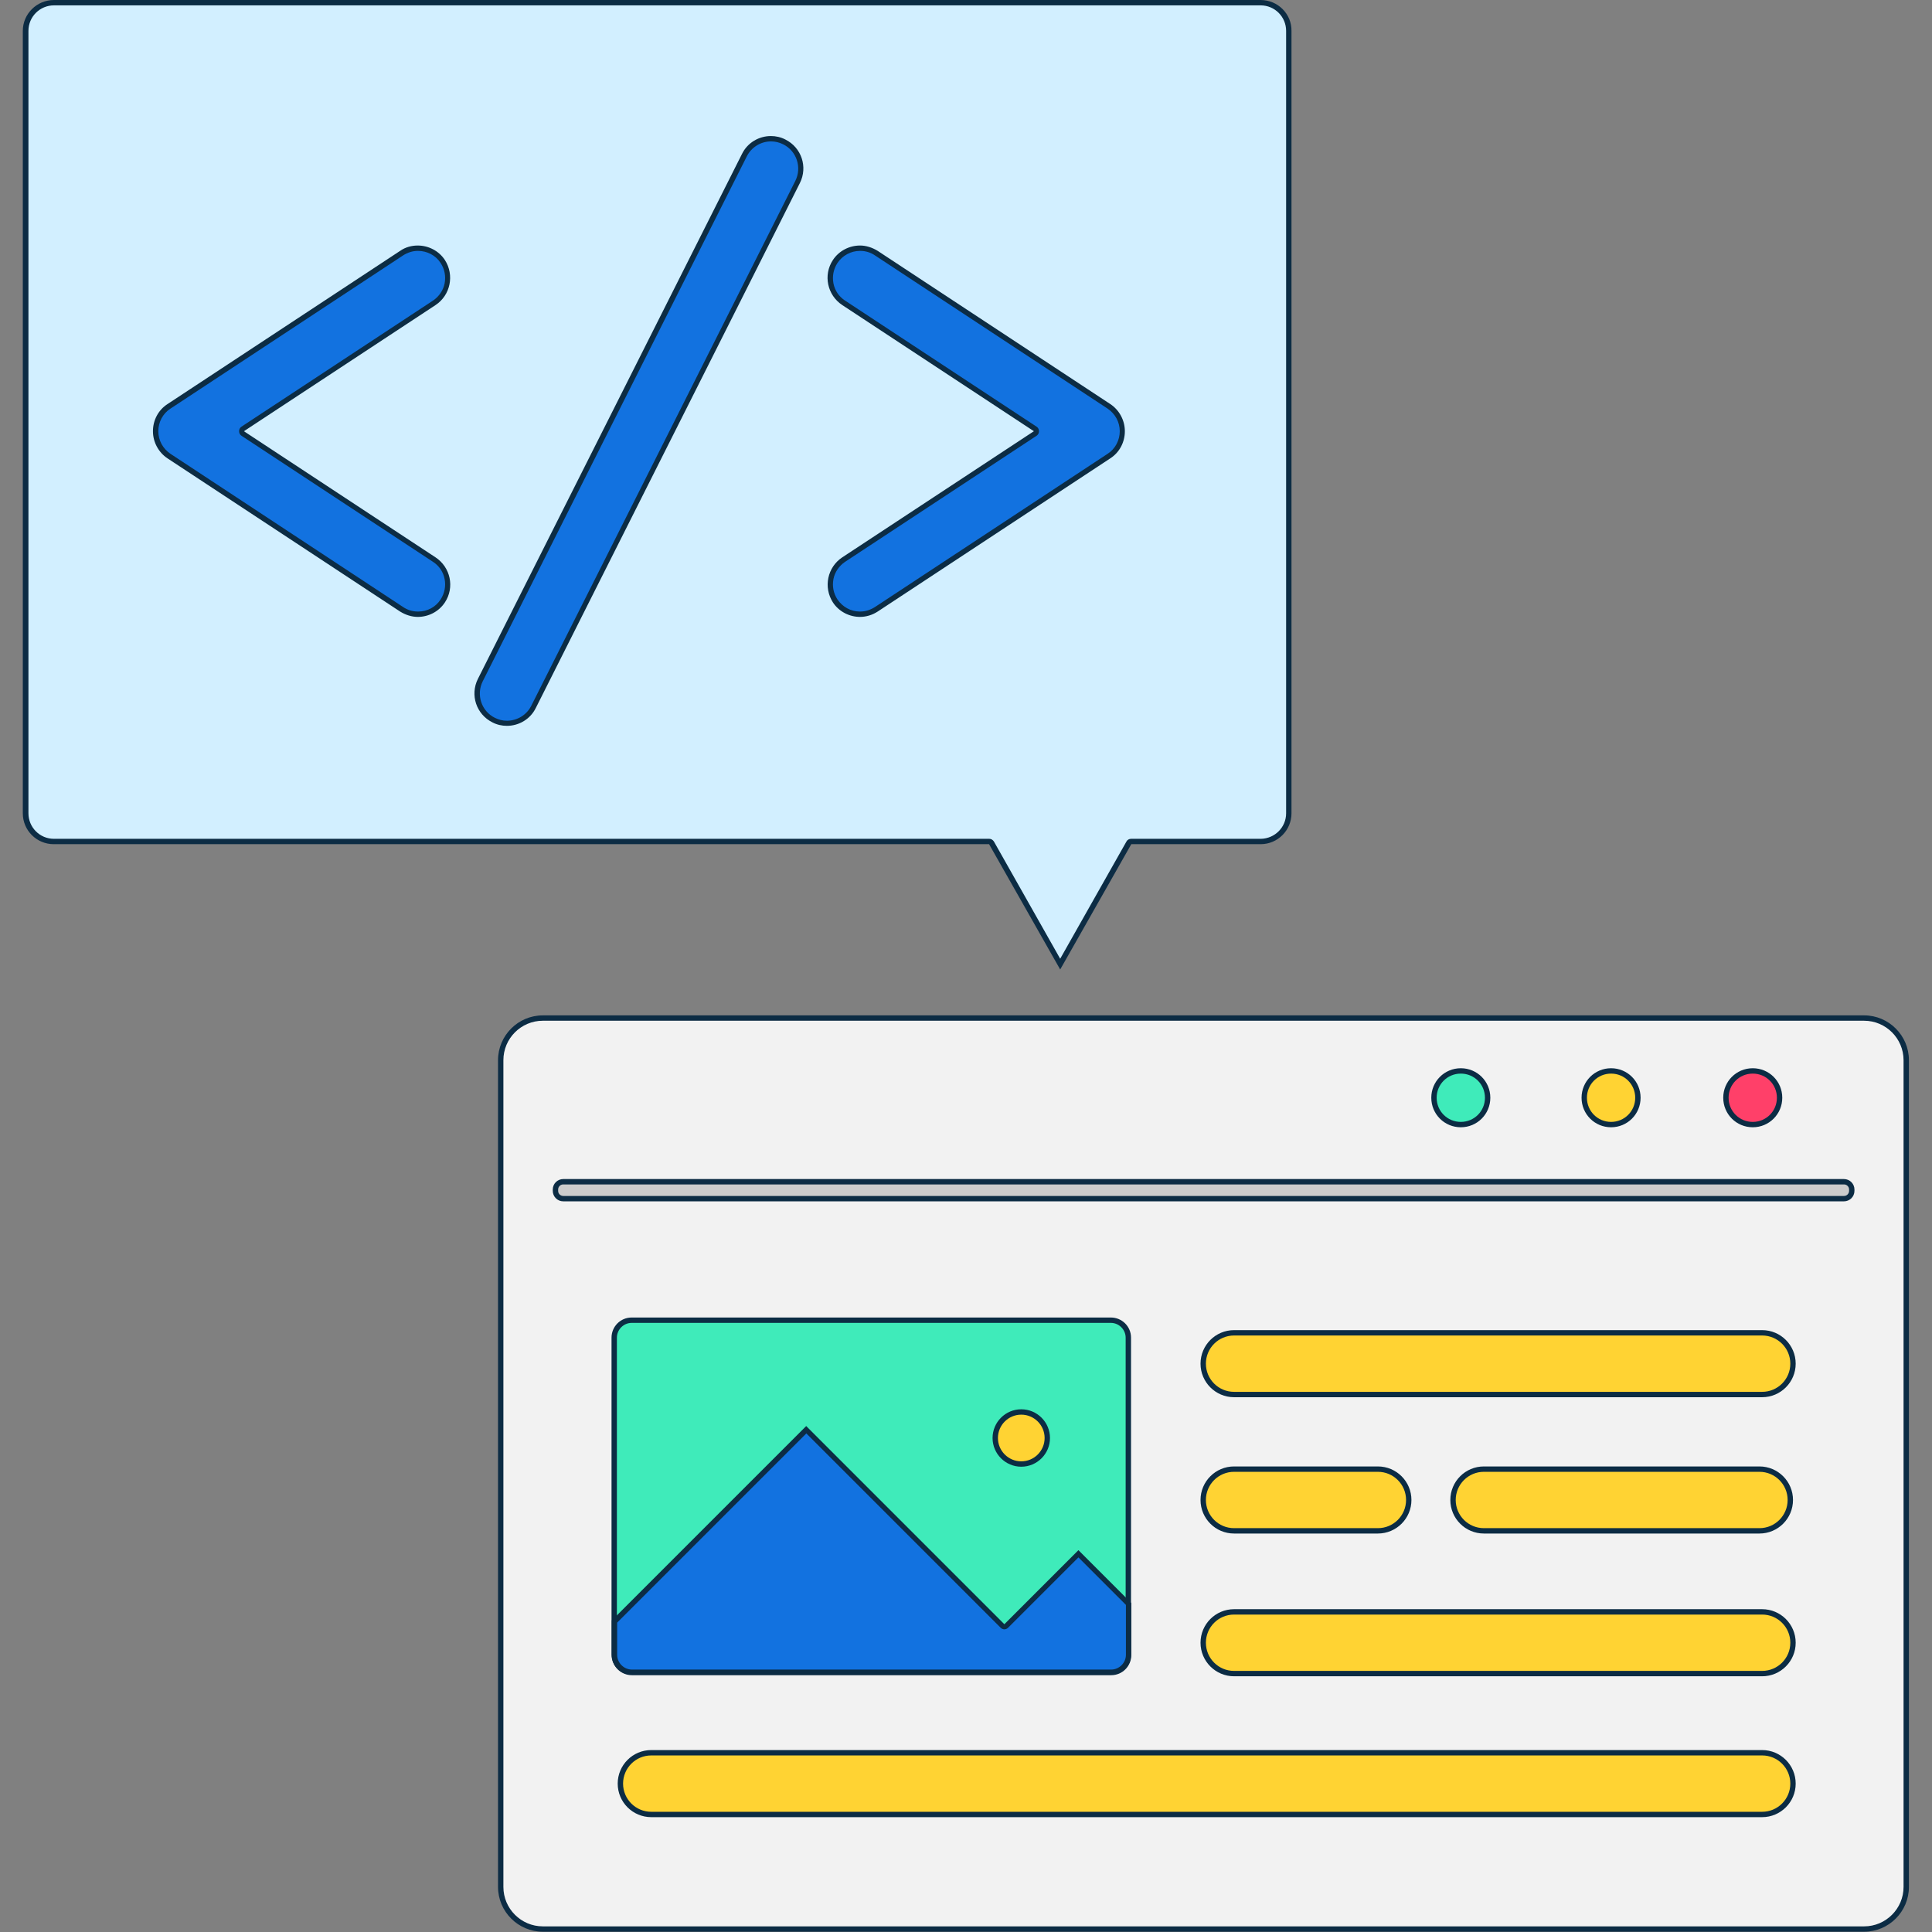 <?xml version="1.0" encoding="UTF-8"?>
<svg id="Layer_10" data-name="Layer 10" xmlns="http://www.w3.org/2000/svg" viewBox="0 0 720 720">
  <rect x="0" y="0" width="720" height="720" fill="#808080" stroke="none"/>
  <defs>
    <style>
      .cls-1 {
        fill: #0c2c44;
      }

      .cls-2 {
        fill: #1272e0;
      }

      .cls-3 {
        fill: #3febba;
      }

      .cls-4 {
        fill: #ff4069;
      }

      .cls-5 {
        fill: #ffd333;
      }

      .cls-6 {
        fill: #ccc;
      }

      .cls-7 {
        fill: #d2efff;
      }

      .cls-8 {
        fill: #f2f2f2;
      }
    </style>
  </defs>
  <g id="IWD">
    <g id="window">
      <g id="base">
        <path class="cls-8" d="m202.3,379.4h492.4c8.7,0,15.7,7,15.7,15.7v308.1c0,8.7-7,15.7-15.7,15.7H202.3c-8.7,0-15.7-7-15.7-15.7v-308.1c0-8.7,7-15.7,15.7-15.7Z"/>
        <path class="cls-1" d="m694.7,380.4c8.1,0,14.7,6.6,14.7,14.7v308.1c0,8.1-6.6,14.7-14.7,14.7H202.3c-8.1,0-14.7-6.6-14.7-14.7v-308.1c0-8.1,6.6-14.7,14.7-14.7h492.4m0-2H202.3c-9.2,0-16.7,7.5-16.7,16.7v308.1c0,9.2,7.5,16.7,16.7,16.7h492.4c9.2,0,16.7-7.5,16.7-16.7v-308.1c0-9.2-7.5-16.7-16.7-16.7h0Z"/>
      </g>
      <g id="title-bar">
        <g>
          <path class="cls-6" d="m209.9,440.4h477.3c1.6,0,2.9,1.3,2.9,2.9v.5c0,1.6-1.3,2.9-2.9,2.9H209.9c-1.6,0-2.9-1.3-2.9-2.9v-.5c0-1.6,1.3-2.9,2.9-2.9Z"/>
          <path class="cls-1" d="m687.2,441.4c1,0,1.9.8,1.9,1.9v.5c0,1-.8,1.9-1.9,1.9H209.9c-1,0-1.9-.8-1.9-1.9v-.5c0-1,.8-1.9,1.9-1.9h477.3m0-2H209.9c-2.1,0-3.9,1.7-3.9,3.9v.5c0,2.1,1.7,3.9,3.9,3.9h477.3c2.1,0,3.9-1.7,3.9-3.9v-.5c0-2.1-1.7-3.9-3.9-3.9h0Z"/>
        </g>
        <g>
          <circle class="cls-3" cx="544.4" cy="409.2" r="10"/>
          <path class="cls-1" d="m544.4,400.1c5,0,9,4,9,9s-4,9-9,9-9-4-9-9,4-9,9-9m0-2h0c-6.1,0-11,4.9-11,11h0c0,6.1,4.9,11,11,11h0c6.1,0,11-4.9,11-11h0c0-6.1-4.9-11-11-11h0Z"/>
        </g>
        <g>
          <circle class="cls-5" cx="600.4" cy="409.2" r="10"/>
          <path class="cls-1" d="m600.4,400.1c5,0,9,4,9,9s-4,9-9,9-9-4-9-9,4-9,9-9m0-2c-6.1,0-11,4.9-11,11h0c0,6.1,4.9,11,11,11s11-4.9,11-11h0c0-6.1-4.9-11-11-11h0Z"/>
        </g>
        <g>
          <circle class="cls-4" cx="653.2" cy="409.2" r="10"/>
          <path class="cls-1" d="m653.2,400.1c5,0,9,4,9,9s-4,9-9,9-9-4-9-9,4-9,9-9m0-2c-6.1,0-11,4.9-11,11h0c0,6.1,4.9,11,11,11s11-4.9,11-11h0c0-6.1-4.9-11-11-11h0Z"/>
        </g>
      </g>
      <g id="body">
        <g>
          <path class="cls-5" d="m460,519.7c-6.3,0-11.5-5.2-11.5-11.5s5.2-11.5,11.5-11.5h196.8c6.3,0,11.5,5.2,11.5,11.5s-5.2,11.5-11.5,11.5h-196.8Z"/>
          <path class="cls-1" d="m656.7,497.7c5.8,0,10.5,4.7,10.5,10.5s-4.7,10.5-10.5,10.5h-196.8c-5.8,0-10.5-4.7-10.5-10.5s4.7-10.5,10.5-10.5h196.8m0-2h-196.8c-6.9,0-12.5,5.6-12.5,12.5s5.6,12.5,12.5,12.5h196.8c6.9,0,12.5-5.6,12.5-12.5s-5.6-12.5-12.5-12.5h0Z"/>
        </g>
        <g>
          <path class="cls-5" d="m242.7,676.2c-6.3,0-11.5-5.2-11.5-11.5s5.2-11.5,11.5-11.5h414c6.3,0,11.5,5.2,11.5,11.5s-5.2,11.5-11.5,11.5H242.7Z"/>
          <path class="cls-1" d="m656.7,654.2c5.8,0,10.5,4.7,10.5,10.5s-4.7,10.5-10.5,10.5H242.7c-5.8,0-10.5-4.7-10.5-10.5s4.7-10.5,10.5-10.5h414m0-2H242.7c-6.9,0-12.5,5.6-12.5,12.5h0c0,6.9,5.6,12.5,12.5,12.5h414c6.9,0,12.5-5.6,12.5-12.5h0c0-6.9-5.6-12.5-12.5-12.5h0Z"/>
        </g>
        <g>
          <path class="cls-5" d="m460,623.7c-6.3,0-11.5-5.2-11.5-11.5s5.2-11.5,11.5-11.5h196.8c6.3,0,11.5,5.2,11.5,11.5s-5.2,11.5-11.5,11.5h-196.8Z"/>
          <path class="cls-1" d="m656.7,601.7c5.8,0,10.5,4.7,10.5,10.5s-4.7,10.5-10.5,10.5h-196.8c-5.8,0-10.5-4.7-10.5-10.5s4.7-10.5,10.5-10.5h196.8m0-2h-196.8c-6.9,0-12.5,5.6-12.5,12.5s5.6,12.5,12.5,12.5h196.8c6.9,0,12.5-5.6,12.5-12.5s-5.6-12.5-12.5-12.5h0Z"/>
        </g>
        <g>
          <path class="cls-5" d="m460,570.5c-6.3,0-11.5-5.2-11.5-11.5s5.2-11.5,11.5-11.5h53.6c6.3,0,11.5,5.2,11.5,11.5s-5.2,11.5-11.5,11.5h-53.6Z"/>
          <path class="cls-1" d="m513.5,548.5c5.8,0,10.5,4.7,10.5,10.5s-4.7,10.5-10.5,10.5h-53.6c-5.8,0-10.5-4.7-10.5-10.5s4.7-10.5,10.5-10.5h53.6m0-2h-53.6c-6.9,0-12.5,5.6-12.5,12.5h0c0,6.9,5.6,12.5,12.5,12.5h53.6c6.9,0,12.5-5.6,12.5-12.5h0c0-6.9-5.6-12.5-12.5-12.5h0Z"/>
        </g>
        <g>
          <path class="cls-5" d="m553,570.5c-6.3,0-11.5-5.2-11.5-11.5s5.2-11.5,11.5-11.5h102.7c6.3,0,11.5,5.2,11.5,11.5s-5.2,11.5-11.5,11.5h-102.7Z"/>
          <path class="cls-1" d="m655.7,548.5c5.8,0,10.5,4.7,10.5,10.5s-4.7,10.5-10.5,10.5h-102.7c-5.8,0-10.5-4.7-10.5-10.5s4.7-10.5,10.5-10.5h102.7m0-2h-102.7c-6.9,0-12.5,5.6-12.5,12.5h0c0,6.9,5.6,12.5,12.5,12.5h102.7c6.9,0,12.5-5.6,12.5-12.5h0c0-6.9-5.6-12.5-12.5-12.5h0Z"/>
        </g>
        <g>
          <path class="cls-3" d="m235.4,492h178.6c3.6,0,6.5,2.9,6.5,6.5v118.1c0,3.6-2.9,6.5-6.5,6.5h-178.6c-3.6,0-6.5-2.9-6.5-6.5v-118.1c0-3.6,2.9-6.5,6.5-6.5Z"/>
          <path class="cls-1" d="m414,493c3,0,5.5,2.5,5.5,5.5v118.1c0,3-2.5,5.5-5.5,5.5h-178.6c-3,0-5.5-2.5-5.5-5.5v-118.1c0-3,2.5-5.5,5.5-5.5h178.6m0-2h-178.6c-4.2,0-7.5,3.4-7.5,7.5v118.1c0,4.2,3.4,7.5,7.5,7.5h178.6c4.2,0,7.5-3.4,7.5-7.5v-118.1c0-4.2-3.4-7.5-7.5-7.5h0Z"/>
        </g>
        <g>
          <path class="cls-2" d="m235.4,623.2c-3.6,0-6.5-2.9-6.5-6.5v-12.5l71.5-71.5,73.2,73.2c.2.2.5.3.7.3s.5,0,.7-.3l26.9-26.9,18.7,18.7v19c0,3.6-2.9,6.5-6.5,6.5h-178.6Z"/>
          <path class="cls-1" d="m300.4,534.1l72.5,72.5c.4.4.9.6,1.4.6s1-.2,1.4-.6l26.2-26.2,17.7,17.7v18.6c0,3-2.5,5.5-5.5,5.5h-178.6c-3,0-5.5-2.5-5.5-5.5v-12l70.5-70.5m0-2.8l-72.5,72.5v12.9c0,4.2,3.4,7.5,7.5,7.5h178.6c4.2,0,7.5-3.4,7.5-7.5v-19.4l-19.7-19.7-27.6,27.6-73.9-73.9h0Zm101.5,46.3h0s0,0,0,0h0Z"/>
        </g>
        <g>
          <circle class="cls-5" cx="380.6" cy="535.9" r="9.7"/>
          <path class="cls-1" d="m380.6,527.2c4.8,0,8.7,3.9,8.7,8.7s-3.9,8.7-8.7,8.7-8.7-3.9-8.7-8.7,3.9-8.7,8.7-8.7m0-2c-5.9,0-10.7,4.8-10.7,10.7s4.8,10.7,10.7,10.7,10.7-4.8,10.7-10.7-4.8-10.7-10.7-10.7h0Z"/>
        </g>
      </g>
    </g>
    <g id="speech-code">
      <g id="speech-bubble">
        <path class="cls-7" d="m369.6,314.1c-.2-.3-.5-.5-.9-.5H20.1c-5.8,0-10.5-4.7-10.5-10.5V11.5C9.5,5.7,14.3,1,20.1,1h449.8c5.8,0,10.5,4.7,10.5,10.5v291.6c0,5.8-4.7,10.5-10.4,10.5,0,0,0,0-.1,0h-48.2c-.4,0-.7.2-.9.5l-25.6,45.2-25.6-45.2Z"/>
        <path class="cls-1" d="m469.8,2c5.3,0,9.5,4.3,9.5,9.5v291.6c0,5.2-4.2,9.4-9.4,9.5,0,0-.1,0-.2,0h-48.2c-.7,0-1.4.4-1.7,1l-24.7,43.7-24.7-43.7c-.4-.6-1-1-1.7-1H20.1c-5.3,0-9.5-4.3-9.5-9.5V11.5c0-5.3,4.3-9.5,9.5-9.5h449.8M469.8,0H20.1C13.7,0,8.5,5.2,8.5,11.5v291.6c0,6.4,5.2,11.5,11.5,11.5h348.6l26.5,46.7,26.5-46.7h48.2c6.4,0,11.5-5.2,11.5-11.5V11.5C481.4,5.2,476.2,0,469.8,0h0Z"/>
      </g>
      <g id="code">
        <g>
          <path class="cls-2" d="m155.8,228.8c-2.2,0-4.3-.6-6.1-1.8l-86.7-57.1c-3.1-2.1-5-5.5-5-9.3s1.9-7.2,5-9.3l86.7-57.1c1.8-1.2,3.9-1.8,6.1-1.8,3.8,0,7.2,1.9,9.3,5,3.4,5.1,1.9,12-3.2,15.4l-71.4,47c-.3.2-.5.5-.5.8s.2.7.5.8l71.4,47c2.5,1.6,4.2,4.1,4.8,7,.6,2.9,0,5.9-1.6,8.3-2,3.1-5.4,5-9.1,5,0,0,0,0-.1,0Z"/>
          <path class="cls-1" d="m155.8,93.5h0c3.4,0,6.6,1.7,8.4,4.5,1.5,2.3,2,4.9,1.5,7.6-.5,2.6-2.1,4.9-4.3,6.4l-71.4,47c-.6.4-.9,1-.9,1.7s.3,1.3.9,1.7l71.4,47c2.3,1.5,3.8,3.8,4.3,6.4s0,5.3-1.5,7.6c-1.8,2.8-4.9,4.5-8.3,4.5,0,0-.1,0-.2,0-2,0-3.9-.6-5.5-1.7l-86.7-57.1c-2.8-1.9-4.5-5-4.5-8.4s1.7-6.6,4.5-8.4l86.7-57.1c1.7-1.1,3.6-1.7,5.5-1.7m0-2c-2.3,0-4.6.6-6.6,2l-86.7,57.1c-3.4,2.2-5.4,6-5.4,10.1s2.1,7.9,5.4,10.1l86.7,57.1c2.1,1.3,4.4,2,6.6,2h0c3.9,0,7.8-1.9,10.1-5.4,3.7-5.6,2.1-13.1-3.5-16.8l-71.4-47,71.4-47c5.6-3.7,7.1-11.2,3.5-16.8-2.3-3.5-6.2-5.4-10.1-5.4h0Z"/>
        </g>
        <g>
          <path class="cls-2" d="m320.5,228.8c-3.7,0-7.1-1.9-9.2-5-3.4-5.1-1.9-12,3.2-15.4l71.4-47c.3-.2.5-.5.5-.8s-.2-.7-.5-.8l-71.4-47c-2.5-1.6-4.2-4.1-4.8-7s0-5.9,1.6-8.3c2.1-3.1,5.5-5,9.3-5s4.3.6,6.1,1.8l86.7,57.1c3.1,2.1,5,5.5,5,9.3s-1.9,7.2-5,9.3l-86.7,57.1c-1.8,1.2-3.9,1.8-6.1,1.8s0,0-.1,0Z"/>
          <path class="cls-1" d="m320.6,93.5h0c2,0,3.9.6,5.5,1.7l86.7,57.1c2.8,1.9,4.5,5,4.5,8.4s-1.7,6.6-4.5,8.4l-86.7,57.1c-1.7,1.1-3.6,1.7-5.5,1.7s-.1,0-.2,0c-3.3,0-6.4-1.7-8.3-4.5-1.5-2.3-2-4.9-1.5-7.6.5-2.6,2.1-4.9,4.3-6.4l71.4-47c.6-.4.9-1,.9-1.7s-.3-1.3-.9-1.7l-71.4-47c-2.3-1.5-3.8-3.8-4.3-6.4s0-5.3,1.5-7.6c1.9-2.8,5-4.5,8.4-4.5m0-2c-3.9,0-7.8,1.9-10.1,5.4-3.7,5.6-2.1,13.1,3.5,16.8l71.4,47-71.4,47c-5.6,3.7-7.1,11.2-3.5,16.8,2.3,3.5,6.2,5.4,10.1,5.4h0c2.3,0,4.6-.7,6.6-2l86.7-57.1c3.4-2.2,5.4-6,5.4-10.1s-2.1-7.9-5.4-10.1l-86.7-57.1c-2.1-1.3-4.4-2-6.6-2h0Z"/>
        </g>
        <g>
          <path class="cls-2" d="m189,269.5c-1.7,0-3.4-.4-5-1.2-5.5-2.7-7.7-9.4-4.9-14.9l98.4-195.6c1.9-3.8,5.7-6.1,9.9-6.1s3.4.4,5,1.2c2.6,1.3,4.6,3.6,5.5,6.4s.7,5.8-.6,8.5l-98.4,195.6c-1.9,3.7-5.6,6.1-9.8,6.1,0,0,0,0-.1,0Z"/>
          <path class="cls-1" d="m287.4,52.7c1.6,0,3.1.4,4.5,1.1,5,2.5,7,8.6,4.5,13.6l-98.4,195.6c-1.7,3.4-5.1,5.5-8.9,5.6,0,0-.1,0-.2,0-1.6,0-3.1-.4-4.5-1.1-5-2.5-7-8.6-4.5-13.6l98.4-195.6c1.7-3.4,5.2-5.6,9-5.6m0-2c-4.4,0-8.7,2.4-10.8,6.7l-98.4,195.6c-3,6-.6,13.2,5.4,16.2,1.7.9,3.6,1.3,5.4,1.3h0c4.4,0,8.7-2.4,10.8-6.7l98.4-195.6c3-6,.6-13.2-5.4-16.2-1.7-.9-3.6-1.3-5.4-1.3h0Z"/>
        </g>
      </g>
    </g>
  </g>
</svg>